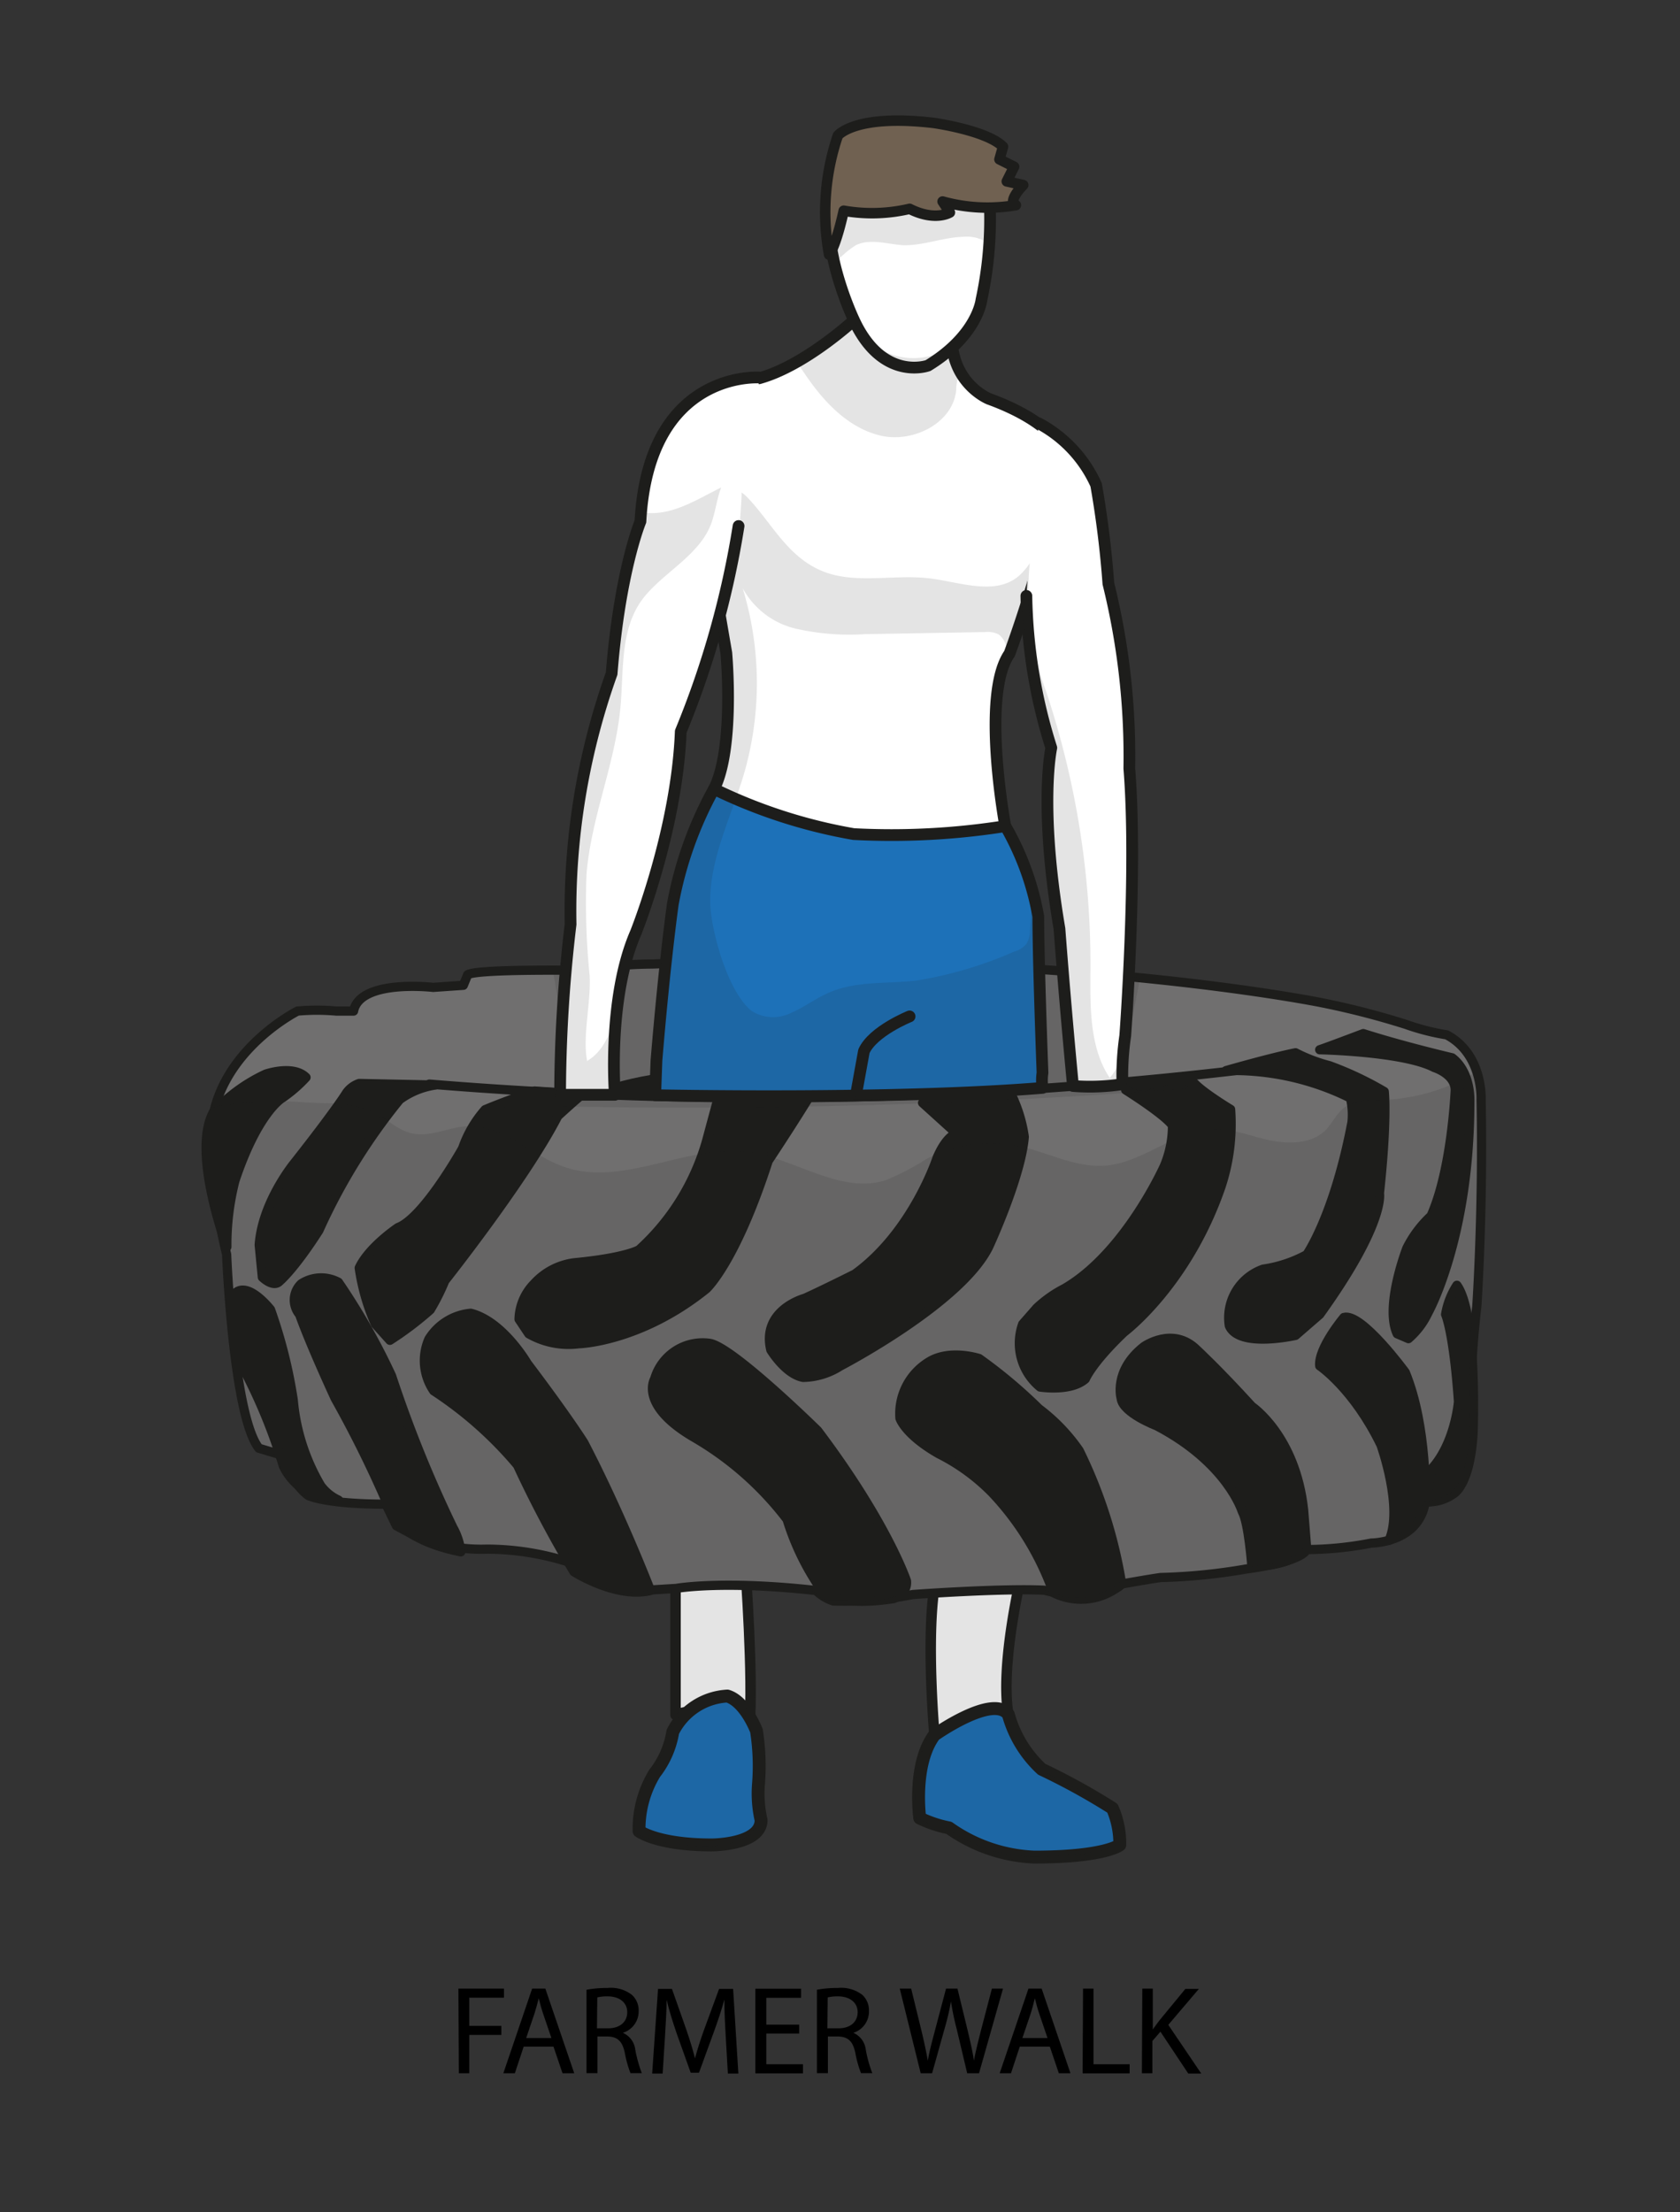 <svg xmlns="http://www.w3.org/2000/svg" viewBox="0 0 160.41 211.12"><rect x="0" y="0" width="160.41" height="211.12" fill="#333333" stroke="none"/><defs><style>.cls-1,.cls-6,.cls-9{fill:none;}.cls-2,.cls-7{fill:#fff;}.cls-10,.cls-11,.cls-2,.cls-3,.cls-4,.cls-6,.cls-7,.cls-8,.cls-9{stroke:#1d1d1b;stroke-linejoin:round;}.cls-11,.cls-2,.cls-6,.cls-7,.cls-8,.cls-9{stroke-linecap:round;}.cls-2{stroke-width:1px;}.cls-3{fill:#706f6f;}.cls-3,.cls-4,.cls-6{stroke-width:0.88px;}.cls-12,.cls-4,.cls-5{fill:#1d1d1b;}.cls-7,.cls-8,.cls-9{stroke-width:1.12px;}.cls-11,.cls-8{fill:#1d71b8;}.cls-10{fill:#7b6a58;}.cls-11{stroke-width:1.23px;}.cls-12{opacity:0.12;}</style></defs><g id="Calque_2" data-name="Calque 2"><g id="Calque_1-2" data-name="Calque 1"><rect class="cls-1" width="160.41" height="211.12"/><path d="M43.77,189.78h4.35v.87H44.81v2.69h3.06v.86H44.81v3.66h-1Z"/><path d="M50,195.32l-.84,2.54H48.06l2.75-8.08h1.26l2.76,8.08H53.71l-.86-2.54Zm2.65-.82-.79-2.32c-.18-.53-.3-1-.42-1.48h0c-.12.48-.26,1-.41,1.47l-.79,2.33Z"/><path d="M56,189.89a10.66,10.66,0,0,1,2-.17,3.28,3.28,0,0,1,2.34.66,2,2,0,0,1,.64,1.53A2.14,2.14,0,0,1,59.47,194v0a2,2,0,0,1,1.19,1.63,13.27,13.27,0,0,0,.62,2.22H60.2a10.51,10.51,0,0,1-.54-1.93c-.24-1.11-.67-1.53-1.61-1.57h-1v3.5H56Zm1,3.68h1.07c1.11,0,1.82-.61,1.82-1.54s-.75-1.5-1.86-1.51a4.15,4.15,0,0,0-1,.1Z"/><path d="M69.29,194.31c-.06-1.13-.14-2.48-.12-3.49h0c-.28,1-.61,2-1,3.07l-1.43,3.92h-.79L64.59,194c-.39-1.14-.71-2.19-.94-3.15h0c0,1-.09,2.36-.16,3.58l-.22,3.46h-1l.56-8.08h1.33l1.38,3.91c.34,1,.61,1.88.82,2.72h0c.21-.81.5-1.7.86-2.72l1.44-3.91H70l.5,8.08h-1Z"/><path d="M76.31,194.07H73.17V197h3.5v.87H72.12v-8.08h4.37v.87H73.17v2.56h3.14Z"/><path d="M78,189.89a10.58,10.58,0,0,1,2-.17,3.31,3.31,0,0,1,2.34.66,2,2,0,0,1,.63,1.53A2.13,2.13,0,0,1,81.48,194v0a2,2,0,0,1,1.19,1.63,12.33,12.33,0,0,0,.62,2.22H82.21a10.51,10.51,0,0,1-.54-1.93c-.24-1.11-.67-1.53-1.62-1.57h-1v3.5H78Zm1,3.68h1.07c1.11,0,1.82-.61,1.82-1.54s-.76-1.5-1.86-1.51a4.15,4.15,0,0,0-1,.1Z"/><path d="M87.91,197.86l-2-8.08H87l1,4.09c.24,1,.45,2,.59,2.79h0c.13-.8.38-1.76.66-2.8l1.08-4.08h1.09l1,4.1c.23,1,.45,1.92.57,2.77h0c.17-.89.4-1.79.65-2.79l1.07-4.08h1.06l-2.29,8.08H92.35l-1-4.21A25.11,25.11,0,0,1,90.8,191h0a23.65,23.65,0,0,1-.62,2.64L89,197.86Z"/><path d="M97.37,195.32l-.84,2.54H95.45l2.75-8.08h1.26l2.75,8.08H101.1l-.86-2.54Zm2.65-.82-.79-2.32c-.18-.53-.3-1-.42-1.48h0c-.12.48-.25,1-.4,1.47l-.79,2.33Z"/><path d="M103.41,189.78h1V197h3.45v.87h-4.49Z"/><path d="M109.07,189.78h1v3.9h0c.22-.31.43-.6.64-.87l2.47-3h1.29l-2.92,3.43,3.15,4.65h-1.24l-2.66-4-.77.89v3.08h-1Z"/><path class="cls-2" d="M64.5,150.67v13c2.74-1.18,7.06,1.18,7.06,1.18.39-4.71-.39-15.3-.39-15.3Z"/><path class="cls-2" d="M89.22,151.46c-.79,5.1,0,14.12,0,14.12A5.68,5.68,0,0,0,92.75,164a6.27,6.27,0,0,1,3.53-.39c-.79-4.71,1.18-13,1.18-13Z"/><path class="cls-3" d="M62.1,151.74l-2.68-.41c-3.9-.82-5.13-2.26-5.13-2.26a25.86,25.86,0,0,0-7.81-1.23,16.35,16.35,0,0,1-6.78-1.23l-1.85-1-1-2.06c-5.75,0-7.4-.82-7.4-.82-1.44-1-2.67-3.9-2.67-3.9l-2.06-.62c-2.46-3.08-3.08-18.49-3.08-18.49-2.26-9.46-1.23-13.57-1.23-13.57,1.44-6.37,8-9.66,8-9.66a20.92,20.92,0,0,1,3.7,0h1.65c.61-3.08,7.6-2.26,7.6-2.26l2.88-.2.41-1c.82-.62,12.12-.41,12.12-.41,1.24-.62,5.55-.62,5.55-.62,38.84-1.44,63.91,3.7,63.91,3.7a75.92,75.92,0,0,1,8,2.06,22.05,22.05,0,0,0,3.9,1c3.5,1.85,3.29,6.17,3.29,6.17.21,10.68-.41,19.73-.41,19.73a92.9,92.9,0,0,0-.62,10.07v3.08c0,5.55-4.31,5.55-4.31,5.55-.62,3.9-5.14,3.9-5.14,3.9a32.75,32.75,0,0,1-6.17.62c-.61,1.23-5.75,1.85-5.75,1.85a55.47,55.47,0,0,1-8.22.82c-1.44.21-3.7.62-3.7.62-.82,1-4.11,1-4.11,1a13.31,13.31,0,0,1-3.29-.41c-4.11-.2-12.53.41-12.53.41a33.39,33.39,0,0,1-7.61.62,4.3,4.3,0,0,1-1.64-1c-9-1-13.36-.2-13.36-.2Z"/><path class="cls-4" d="M37.23,127.91l-1.39-1.55A20.32,20.32,0,0,1,34.3,121c.93-2,3.7-3.85,3.7-3.85,2.47-.93,6.17-7.56,6.17-7.56a11,11,0,0,1,2.15-3.69c1.85-.78,4.72-1.78,4.72-1.78l4.57.31c-.93.77-2.35,2.08-2.35,2.08-3.08,6-10.79,15.72-10.79,15.72A20.21,20.21,0,0,1,41.08,125,31,31,0,0,1,37.23,127.91Z"/><path class="cls-4" d="M54.8,150a108.83,108.83,0,0,1-5.39-10.18,36.6,36.6,0,0,0-8-7.09,5.11,5.11,0,0,1-.46-4.93,5.25,5.25,0,0,1,4-2.47c3.08.78,5.39,4.78,5.39,4.78,3.85,5.09,5.4,7.56,5.4,7.56,3.54,6.78,6.37,14.12,6.37,14.12C58.81,152.57,54.8,150,54.8,150Z"/><path class="cls-4" d="M78.69,152.1A24.18,24.18,0,0,1,75.15,145a30.27,30.27,0,0,0-8.94-7.86c-5.24-3.08-3.7-5.55-3.7-5.55a4.77,4.77,0,0,1,5.24-3.39c2.16.31,10.32,8.33,10.32,8.33,6.63,8.78,8.48,14.33,8.48,14.33.15,1.23-1.23,1.7-1.23,1.7C80.39,153.34,78.69,152.1,78.69,152.1Z"/><path class="cls-4" d="M76.84,123.9c1.7-.77,4.78-2.31,4.78-2.31,5.55-4,7.86-11.1,7.86-11.1.92-2.16,1.85-2.31,1.85-2.31l-3.24-2.93a71.27,71.27,0,0,0,8.63-.46,13.65,13.65,0,0,1,1.08,3.7c-.31,3.85-3.39,10.48-3.39,10.48-2.62,5.39-14.18,11.4-14.18,11.4a6.79,6.79,0,0,1-3.54,1.08c-1.7-.31-3.09-2.62-3.09-2.62C72.68,125,76.84,123.9,76.84,123.9Z"/><path class="cls-4" d="M50.49,127.29l-.93-1.39A5,5,0,0,1,51,122.51a6.24,6.24,0,0,1,3.85-2c4.93-.47,6.17-1.24,6.17-1.24a22.14,22.14,0,0,0,6.47-10.48c.62-2.31,1.08-4,1.08-4h8.63c-1.7,2.77-3.85,6-3.85,6C70.21,120.51,67.44,123,67.44,123c-6.32,5.09-12.18,5.24-12.18,5.24A7.66,7.66,0,0,1,50.49,127.29Z"/><path class="cls-4" d="M100.58,152a27,27,0,0,0-5.86-9.56,19.18,19.18,0,0,0-5.09-3.7c-3.23-1.85-3.7-3.39-3.7-3.39a5.79,5.79,0,0,1,2.78-5.39c2-1.23,4.78-.31,4.78-.31a47,47,0,0,1,5.7,4.78,17.24,17.24,0,0,1,3.85,4,45.08,45.08,0,0,1,4.06,12.74A5.92,5.92,0,0,1,100.58,152Z"/><path class="cls-4" d="M97.65,126.36,99,124.82a11.6,11.6,0,0,1,2.63-1.85c5.85-3.39,9.55-11.71,9.55-11.71a9.79,9.79,0,0,0,.77-3.85c-.77-1.08-4.47-3.39-4.47-3.39,1.85-.31,6.32-.93,6.32-.93.62.93,3.7,2.78,3.7,2.78a19,19,0,0,1-.92,7.39c-3.24,9.4-9.25,13.87-9.25,13.87-3.08,2.93-3.7,4.47-3.7,4.47-1.39,1.24-4.32.77-4.32.77A5.4,5.4,0,0,1,97.65,126.36Z"/><path class="cls-4" d="M124.77,147.84l-.3-3.75c-.77-7.09-4.94-9.87-4.94-9.87-3.23-3.54-5.24-5.39-5.24-5.39-2.31-2.31-5.08-.31-5.08-.31-2.93,2.31-2.16,4.93-2.16,4.93.15,1.39,3.39,2.62,3.39,2.62,6.78,3.55,8.17,8.17,8.17,8.17.62,1.08.92,5.24.92,5.24C123.39,149.48,124.77,147.84,124.77,147.84Z"/><path class="cls-4" d="M132.63,147c1.39-3.09-.77-9.1-.77-9.1-2.62-5.39-5.85-7.55-5.85-7.55-.16-1.69,2.31-4.62,2.31-4.62,1.69-.47,5.86,5.24,5.86,5.24,2.15,5.24,1.9,12.33,1.9,12.33C135.56,145.32,132.63,147,132.63,147Z"/><path class="cls-4" d="M123.7,127.44l2.31-2c6.32-8.79,5.7-11.56,5.7-11.56.77-7.09.46-9.71.46-9.71a31.82,31.82,0,0,0-5.24-2.47,15.49,15.49,0,0,1-3.23-1.23c-2.32.46-6.63,1.7-6.63,1.7a25.19,25.19,0,0,1,11.87,2.62,6.82,6.82,0,0,1,.15,2.31c-1.7,8.94-4.32,12.64-4.32,12.64a12.46,12.46,0,0,1-4.16,1.38,4.91,4.91,0,0,0-3.23,5.4C118.3,128.68,123.7,127.44,123.7,127.44Z"/><path class="cls-4" d="M134.48,127.75l-1.07-.46c-1.24-2.62.92-8.17.92-8.17a10.79,10.79,0,0,1,2.31-3.08c2-4.47,2.31-12,2.31-12,0-1.55-2-2.16-2-2.16-2.93-1.54-10.94-1.7-10.94-1.7.92-.31,4.16-1.54,4.16-1.54,3.85,1.23,8.48,2.31,8.48,2.31,1.84,1.39,1.69,4.16,1.69,4.16,0,13.11-4,20.19-4,20.19A7.38,7.38,0,0,1,134.48,127.75Z"/><path class="cls-4" d="M37.23,144.09A108.47,108.47,0,0,0,32,133.45c-2.62-5.7-3.39-8-3.39-8a2.14,2.14,0,0,1,.15-2.93,3.48,3.48,0,0,1,3.55-.15,62,62,0,0,1,5.08,8.94,118.3,118.3,0,0,0,5.86,14.48A6.07,6.07,0,0,1,44,148.1C37.85,146.86,37.23,144.09,37.23,144.09Z"/><path class="cls-4" d="M27.06,139.93a51.19,51.19,0,0,0-3.86-9.4,12.83,12.83,0,0,1-.77-7.09c1.24-1.24,3.4,1.54,3.4,1.54A46.62,46.62,0,0,1,28,133.61a19.33,19.33,0,0,0,2.62,8.17,4.37,4.37,0,0,0,1.7,1.38A5.77,5.77,0,0,1,27.06,139.93Z"/><path class="cls-4" d="M25.05,121.89l-.3-3.08c.3-4.16,3.39-7.86,3.39-7.86,4-5.08,4.93-6.63,4.93-6.63a2.43,2.43,0,0,1,1.23-.92l7.25.15a7.64,7.64,0,0,0-3.39,1.39,56.46,56.46,0,0,0-7.71,12.48c-2.47,3.86-3.85,4.94-3.85,4.94C26,122.82,25.05,121.89,25.05,121.89Z"/><path class="cls-4" d="M21.66,119a24.67,24.67,0,0,1,.77-6.32c2.16-6.48,4.47-7.86,4.47-7.86a13.22,13.22,0,0,0,2.32-2c-1.24-1.23-3.86-.31-3.86-.31a15.93,15.93,0,0,0-5,3.65C18.27,110,21.66,119,21.66,119Z"/><path class="cls-4" d="M136.64,140.24c2.31-2.47,2.62-6.48,2.62-6.48-.46-6.63-1.23-8.32-1.23-8.32a7.3,7.3,0,0,1,1.08-2.78c2,2.78,1.54,14.18,1.54,14.18-.31,4.94-1.85,5.71-1.85,5.71a4.12,4.12,0,0,1-2.72.77Z"/><path class="cls-5" d="M56.39,104.25c6.78-3.4,24.66-2.47,24.66-2.47,13.57-.15,17,2,17,2C80.13,105.48,56.39,104.25,56.39,104.25Z"/><path class="cls-6" d="M41,103.46A389.85,389.85,0,0,0,119.43,102"/><path class="cls-7" d="M68.17,75.31c2-3.93,1.18-13,1.18-13C67.38,51,66.6,45.1,66.6,45.1c1.57-10.21,5.88-9,5.88-9,4.32-1.18,9-5.49,9-5.49l7.84.39,1.57.39c-.39,5.1,3.53,6.67,3.53,6.67,5.5,2,6.67,4.32,6.67,4.32.4,6.28-4.7,20-4.7,20-2.75,3.92-.4,16.48-.4,16.48C90.14,82,80.33,81.19,80.33,81.19A16.31,16.31,0,0,1,68.17,75.31Z"/><path class="cls-8" d="M62.56,104.52l.12-3.32c.78-9.42,1.56-14.91,1.56-14.91a36.24,36.24,0,0,1,3.93-11,49.87,49.87,0,0,0,13.34,4.31A69.66,69.66,0,0,0,96,78.84a26.36,26.36,0,0,1,3.14,8.63c0,4.31.4,14.91.4,14.91a5,5,0,0,0,0,1.44C85.09,105,62.56,104.52,62.56,104.52Z"/><path class="cls-7" d="M70.52,50.2A87.35,87.35,0,0,1,65,69.81C64.64,79.23,60.71,89,60.71,89c-2.74,6.28-2,15.48-2,15.48H53.48a138,138,0,0,1,1-16.27,67.29,67.29,0,0,1,3.92-23.93c.78-9.81,2.75-14.52,2.75-14.52.78-14.51,11.37-13.73,11.37-13.73"/><path class="cls-7" d="M99.16,40.39a12.42,12.42,0,0,1,5.5,5.88,93.42,93.42,0,0,1,1.17,9.42,68.7,68.7,0,0,1,2,17.65c.79,9.81-.39,25.51-.39,25.51a26.43,26.43,0,0,0-.27,4.62,20.73,20.73,0,0,1-4.72.17c-.79-8.24-1.29-15-1.29-15-2-11.77-.78-17.27-.78-17.27A50.52,50.52,0,0,1,98,56.87"/><path class="cls-7" d="M79.55,18.42c-1.57,4.7,2,12.16,2,12.16,2.74,5.88,7.06,4.31,7.06,4.31,4.75-2.9,5.1-6.27,5.1-6.27a36.49,36.49,0,0,0,.39-13.34c-3.14-3.14-11.38-2-11.38-2C80.72,14.1,79.55,18.42,79.55,18.42Z"/><path class="cls-9" d="M81.79,104.17l.7-3.85C83.36,98.4,86.85,97,86.85,97"/><path class="cls-10" d="M79.16,24.3c.7-.87,1.4-4.19,1.4-4.19a15.7,15.7,0,0,0,6.29-.18c2.45,1.23,3.85.35,3.85.35L90,19.23a16,16,0,0,0,7,.35c-.87-.35.7-1.92.7-1.92l-1.57-.35.7-1.4-1.4-.7L95.77,14c-1.58-1.57-6.64-2.27-6.64-2.27C81.61,10.85,80,12.94,80,12.94A22.69,22.69,0,0,0,79.16,24.3Z"/><path class="cls-11" d="M64.24,165.28a6.19,6.19,0,0,1,5.21-3.42c1.73.52,2.78,3.32,2.78,3.32a21.72,21.72,0,0,1,.19,5.1,11.49,11.49,0,0,0,.25,3.42c0,2.37-4.71,2.37-4.71,2.37-5.21,0-6.94-1.32-6.94-1.32a10.18,10.18,0,0,1,1.49-5.52A8.66,8.66,0,0,0,64.24,165.28Z"/><path class="cls-11" d="M89.22,165.58c-2.1,2.8-1.4,7.93-1.4,7.93a11.4,11.4,0,0,0,2.79.93,15.09,15.09,0,0,0,8.16,2.79c6.75,0,8.15-1.16,8.15-1.16a8.49,8.49,0,0,0-.7-3.5,62.78,62.78,0,0,0-6.75-3.72,11.1,11.1,0,0,1-3.19-5.23C94.81,161.62,89.22,165.58,89.22,165.58Z"/><path class="cls-1" d="M142.23,99.44c-.43-1.23.09-2.67-.43-3.87s-2.15-1.83-3.54-2.18c-9-2.22-18.45-3.81-27.44-1.63a2.88,2.88,0,0,0-1.48.7,2.22,2.22,0,0,0-.45.86c10.82,1.1,16.94,2.34,16.94,2.34a75.92,75.92,0,0,1,8,2.06,21.83,21.83,0,0,0,3.9,1,6.1,6.1,0,0,1,3,3.81c.41-.24.82-.49,1.21-.76a1.63,1.63,0,0,0,.67-.73C142.78,100.52,142.41,100,142.23,99.44Z"/><path class="cls-1" d="M71.8,96.52a3.85,3.85,0,0,0,3.73.13c1.2-.51,2.25-1.32,3.44-1.85,2.62-1.18,5.64-.89,8.49-1.22a38.26,38.26,0,0,0,9.36-2.77A2.38,2.38,0,0,0,98,90.09a2.47,2.47,0,0,0,.33-1.37c0-1,.08-2.08.09-3.12a23.93,23.93,0,0,0-.69-6.43c-.45-1.63-1.17-3.18-1.53-4.82-.86-3.91.34-8,0-12,0-.1,0-.2,0-.29a2,2,0,0,0-.77-1.53,2.36,2.36,0,0,0-1.29-.22l-11.46.2A23.18,23.18,0,0,1,76,60a7.82,7.82,0,0,1-5.11-3.9,31,31,0,0,1,.14,17.67c-1.19,4.1-3.44,8.37-3.21,12.75C68,89.28,69.58,94.87,71.8,96.52Z"/><path class="cls-1" d="M81.21,29.32a6.23,6.23,0,0,0,9,4.13,4.5,4.5,0,0,0,.41-.25.29.29,0,0,1,0-.09,8.07,8.07,0,0,0,2.71-4.47A38.42,38.42,0,0,0,94,23a3.63,3.63,0,0,0-2.1-.49c-1.93.06-3.79.86-5.72.8-1.51-.05-3.12-.61-4.49,0a8.78,8.78,0,0,0-2.35,2.14c.09.38.19.74.29,1.09C80.64,27.08,80.94,28.12,81.21,29.32Z"/><path class="cls-1" d="M96.17,74.35c.36,1.64,1.08,3.19,1.53,4.82a23.93,23.93,0,0,1,.69,6.43,13.47,13.47,0,0,1,.39,1.89c0,1.26,0,3.07.08,5l2.2.16c-.2-2.46-.32-4-.32-4C98.78,76.9,100,71.4,100,71.4a49.53,49.53,0,0,1-2.34-13.68c-.68,2.13-1.26,3.76-1.48,4.38,0,.09,0,.19,0,.29C96.51,66.37,95.31,70.44,96.17,74.35Z"/><path class="cls-1" d="M63.18,91.92c.4-3.62.68-5.61.68-5.61a36.24,36.24,0,0,1,3.93-11C69.75,71.4,69,62.38,69,62.38c-.13-.76-.25-1.49-.37-2.2-.14.42-.27.84-.42,1.26-.89,2.5-2,4.92-2.69,7.49-.74,2.92-.84,6-1.35,8.93-.86,4.87-2.79,9.45-4.2,14.16,1.09-.06,2-.06,2-.06Z"/><path class="cls-12" d="M81.72,23.4c1.37-.66,3-.1,4.49,0,1.93.06,3.79-.74,5.72-.8A3.63,3.63,0,0,1,94,23c.07-1.17.09-2.25.06-3.21a13.06,13.06,0,0,0,2.52-.23c-.87-.34.7-1.92.7-1.92l-1.57-.35.69-1.4L95,15.24,95.39,14c-1.58-1.57-6.64-2.27-6.64-2.27C81.23,10.87,79.66,13,79.66,13a22.69,22.69,0,0,0-.88,11.36,2.21,2.21,0,0,0,.24-.39c.1.55.22,1.09.35,1.61A8.78,8.78,0,0,1,81.72,23.4Z"/><path class="cls-12" d="M76.84,35.67c1.78,2.64,4.13,5.17,7.23,5.9S91,40.39,91.3,37.22a4.18,4.18,0,0,1,.25-1.39,6.42,6.42,0,0,1-1-2.63,4.5,4.5,0,0,1-.41.25,6.23,6.23,0,0,1-9-4.13c-.27-1.2-.57-2.24-1.55-2.69a30.16,30.16,0,0,0,1.47,4,34.4,34.4,0,0,1-5.2,3.8C76.26,34.8,76.55,35.24,76.84,35.67Z"/><path class="cls-12" d="M52.92,105.58q30.42.6,60.79-1.71c-1.69-1.34-4.81,1.29-6.14-.43a2.92,2.92,0,0,1-.21-2.33c.46-2.37.91-4.74,1.37-7.11,0-.22.1-.45.16-.68l-1-.1q-.28,3.3-.73,6.59a4.83,4.83,0,0,1-1.2,3.06c-2-3-1.86-7-1.84-10.6a82.32,82.32,0,0,0-4.2-26.18,27.77,27.77,0,0,1-1.6-12.33A6.56,6.56,0,0,1,97.24,55c-2.25,1.86-5.56.56-8.45.2-3.55-.44-7.36.67-10.6-.84s-4.67-4.74-7-7.06A3.73,3.73,0,0,0,70.8,47a2.17,2.17,0,0,1,0,.44,50.67,50.67,0,0,1-2.22,12.77c.12.71.24,1.44.37,2.2,0,0,.79,9-1.17,12.95a36.24,36.24,0,0,0-3.93,11s-.28,2-.68,5.61l-1.26,0s-.9,0-2,.06c0,.08,0,.15-.07.22-.79,2.71-1,7.39-3.78,9-.46-2.35.38-5.59.24-8.14A69.9,69.9,0,0,1,56,83.46c.43-5.46,2.77-10.62,3.25-16.07.29-3.29,0-6.84,1.71-9.64s5.63-4.44,6.9-7.66c.45-1.15.57-2.46,1-3.57-2.47,1.23-4.85,2.8-7.51,2.38a3.53,3.53,0,0,1-.54-.13c0,.34-.06.69-.07,1,0,0-2,4.71-2.75,14.52a67.29,67.29,0,0,0-3.92,23.93s-.22,1.63-.44,4.28h-.91C53.78,96.67,53.38,101.26,52.92,105.58ZM71.05,73.8a31,31,0,0,0-.14-17.67A7.82,7.82,0,0,0,76,60a23.18,23.18,0,0,0,6.6.52l11.46-.2a2.36,2.36,0,0,1,1.29.22,2,2,0,0,1,.77,1.53c.22-.62.8-2.25,1.48-4.38A49.53,49.53,0,0,0,100,71.4s-1.18,5.5.78,17.27c0,0,.12,1.51.32,4l-2.2-.16c0-1.92-.08-3.73-.08-5a13.47,13.47,0,0,0-.39-1.89c0,1,0,2.08-.09,3.12A2.47,2.47,0,0,1,98,90.09a2.38,2.38,0,0,1-1.15.72,38.26,38.26,0,0,1-9.36,2.77c-2.85.33-5.87,0-8.49,1.22-1.19.53-2.24,1.34-3.44,1.85a3.85,3.85,0,0,1-3.73-.13c-2.22-1.65-3.82-7.24-4-10C67.61,82.17,69.86,77.9,71.05,73.8Z"/><path class="cls-12" d="M128.51,105.59c-.84.54-1.23,1.54-1.93,2.25-1.31,1.32-3.44,1.36-5.25,1s-3.59-1.14-5.45-1.09c-3.66.09-6.67,3.19-10.32,3.49-2.87.23-5.56-1.3-8.38-1.89a13.06,13.06,0,0,0-8.76,1.28,24.79,24.79,0,0,1-3.84,2c-4.28,1.37-8.54-2-13-2.68-5.89-.83-12,3.33-17.6,1.45-3.26-1.09-6-4.1-9.39-3.92-1.78.1-3.53,1.08-5.27.68-1.36-.31-2.39-1.39-3.63-2a11.52,11.52,0,0,0-4.7-.87l-1.8-.08a35.63,35.63,0,0,0-7.23.17l-1.84.31c0,.15-.1.3-.13.45-1.53,2.83-.18,8.27.69,11.08.16.79.33,1.6.54,2.49,0,0,.62,15.41,3.08,18.49l2,.6.36,1.15a5.74,5.74,0,0,0,1.44,1.86,4.93,4.93,0,0,0,.92.91s1.64.82,7.4.82l1,2.06,1.7,1a14.52,14.52,0,0,0,4.46,1.57s0-.17-.07-.41a21.44,21.44,0,0,0,2.54.15,25.72,25.72,0,0,1,7.79,1.23l.53.88s4,2.62,7.3,1.79l2.4-.2v12.08a4.08,4.08,0,0,1,1.26-.3,6.38,6.38,0,0,0-1.52,2,8.66,8.66,0,0,1-1.73,3.95,10.18,10.18,0,0,0-1.49,5.52s1.73,1.32,6.94,1.32c0,0,4.71,0,4.71-2.37A11.49,11.49,0,0,1,72,170.3a21.72,21.72,0,0,0-.19-5.1,9.42,9.42,0,0,0-.61-1.25c.18-3.68-.15-9.71-.33-12.67,1.83.05,4,.19,6.63.48a4.3,4.3,0,0,0,1.64,1s.68,0,1.81,0a17,17,0,0,0,4-.21l.33-.16c.49-.07,1-.16,1.52-.25l2-.13c-.65,5.17.08,13.55.08,13.55-2.1,2.8-1.41,7.93-1.41,7.93a11,11,0,0,0,2.8.93,15.09,15.09,0,0,0,8.16,2.79c6.75,0,8.15-1.16,8.15-1.16a8.49,8.49,0,0,0-.7-3.5,62.78,62.78,0,0,0-6.75-3.72,11.1,11.1,0,0,1-3.19-5.23c-.62-3.7.46-9.57.95-11.91.91,0,1.76,0,2.47,0a7.64,7.64,0,0,0,.87.19v0a5.87,5.87,0,0,0,5.94-.4,1.64,1.64,0,0,0,.58-.42s2.26-.41,3.7-.62a55.47,55.47,0,0,0,8.22-.82s.72-.09,1.66-.26a8.06,8.06,0,0,0,3-.81,2.09,2.09,0,0,0,1.1-.78,32.75,32.75,0,0,0,6.17-.62,6.75,6.75,0,0,0,1.72-.28l0,.08.2-.13a4.39,4.39,0,0,0,3.25-3.57,4.12,4.12,0,0,0,2.72-.77s1.54-.77,1.85-5.7c0,0,.14-3.62-.08-7.27.09-1.53.22-3.26.44-5,0,0,.61-9,.41-19.73a8,8,0,0,0-.33-2.36,18.85,18.85,0,0,1-9.35,2.57A5.26,5.26,0,0,0,128.51,105.59Z"/><path class="cls-1" d="M78.55,26.38a2.89,2.89,0,0,1,1.11.25c-.1-.35-.2-.71-.29-1.09A9.39,9.39,0,0,1,78.55,26.38Z"/><path class="cls-1" d="M90.58,33.11a.29.29,0,0,0,0,.09,10,10,0,0,0,1.75-1.43c1.68-1.67,3.08-3.87,2.93-6.23a3.2,3.2,0,0,0-1.11-2.42L94,23a38.42,38.42,0,0,1-.74,5.6A8.07,8.07,0,0,1,90.58,33.11Z"/><path class="cls-1" d="M65.48,68.93c.66-2.57,1.8-5,2.69-7.49.15-.42.28-.84.42-1.26-.09-.51-.17-1-.25-1.49a77,77,0,0,1-3.69,11.14c-.39,9.42-4.32,19.23-4.32,19.23a20.72,20.72,0,0,0-1,3l.61,0c1.41-4.71,3.34-9.29,4.2-14.16C64.64,74.89,64.74,71.85,65.48,68.93Z"/><path class="cls-1" d="M105.39,55c0,.47.06.75.06.75a68.76,68.76,0,0,1,2,17.66,169.45,169.45,0,0,1,0,19.8l.51,0A129.4,129.4,0,0,0,105.39,55Z"/></g></g></svg>